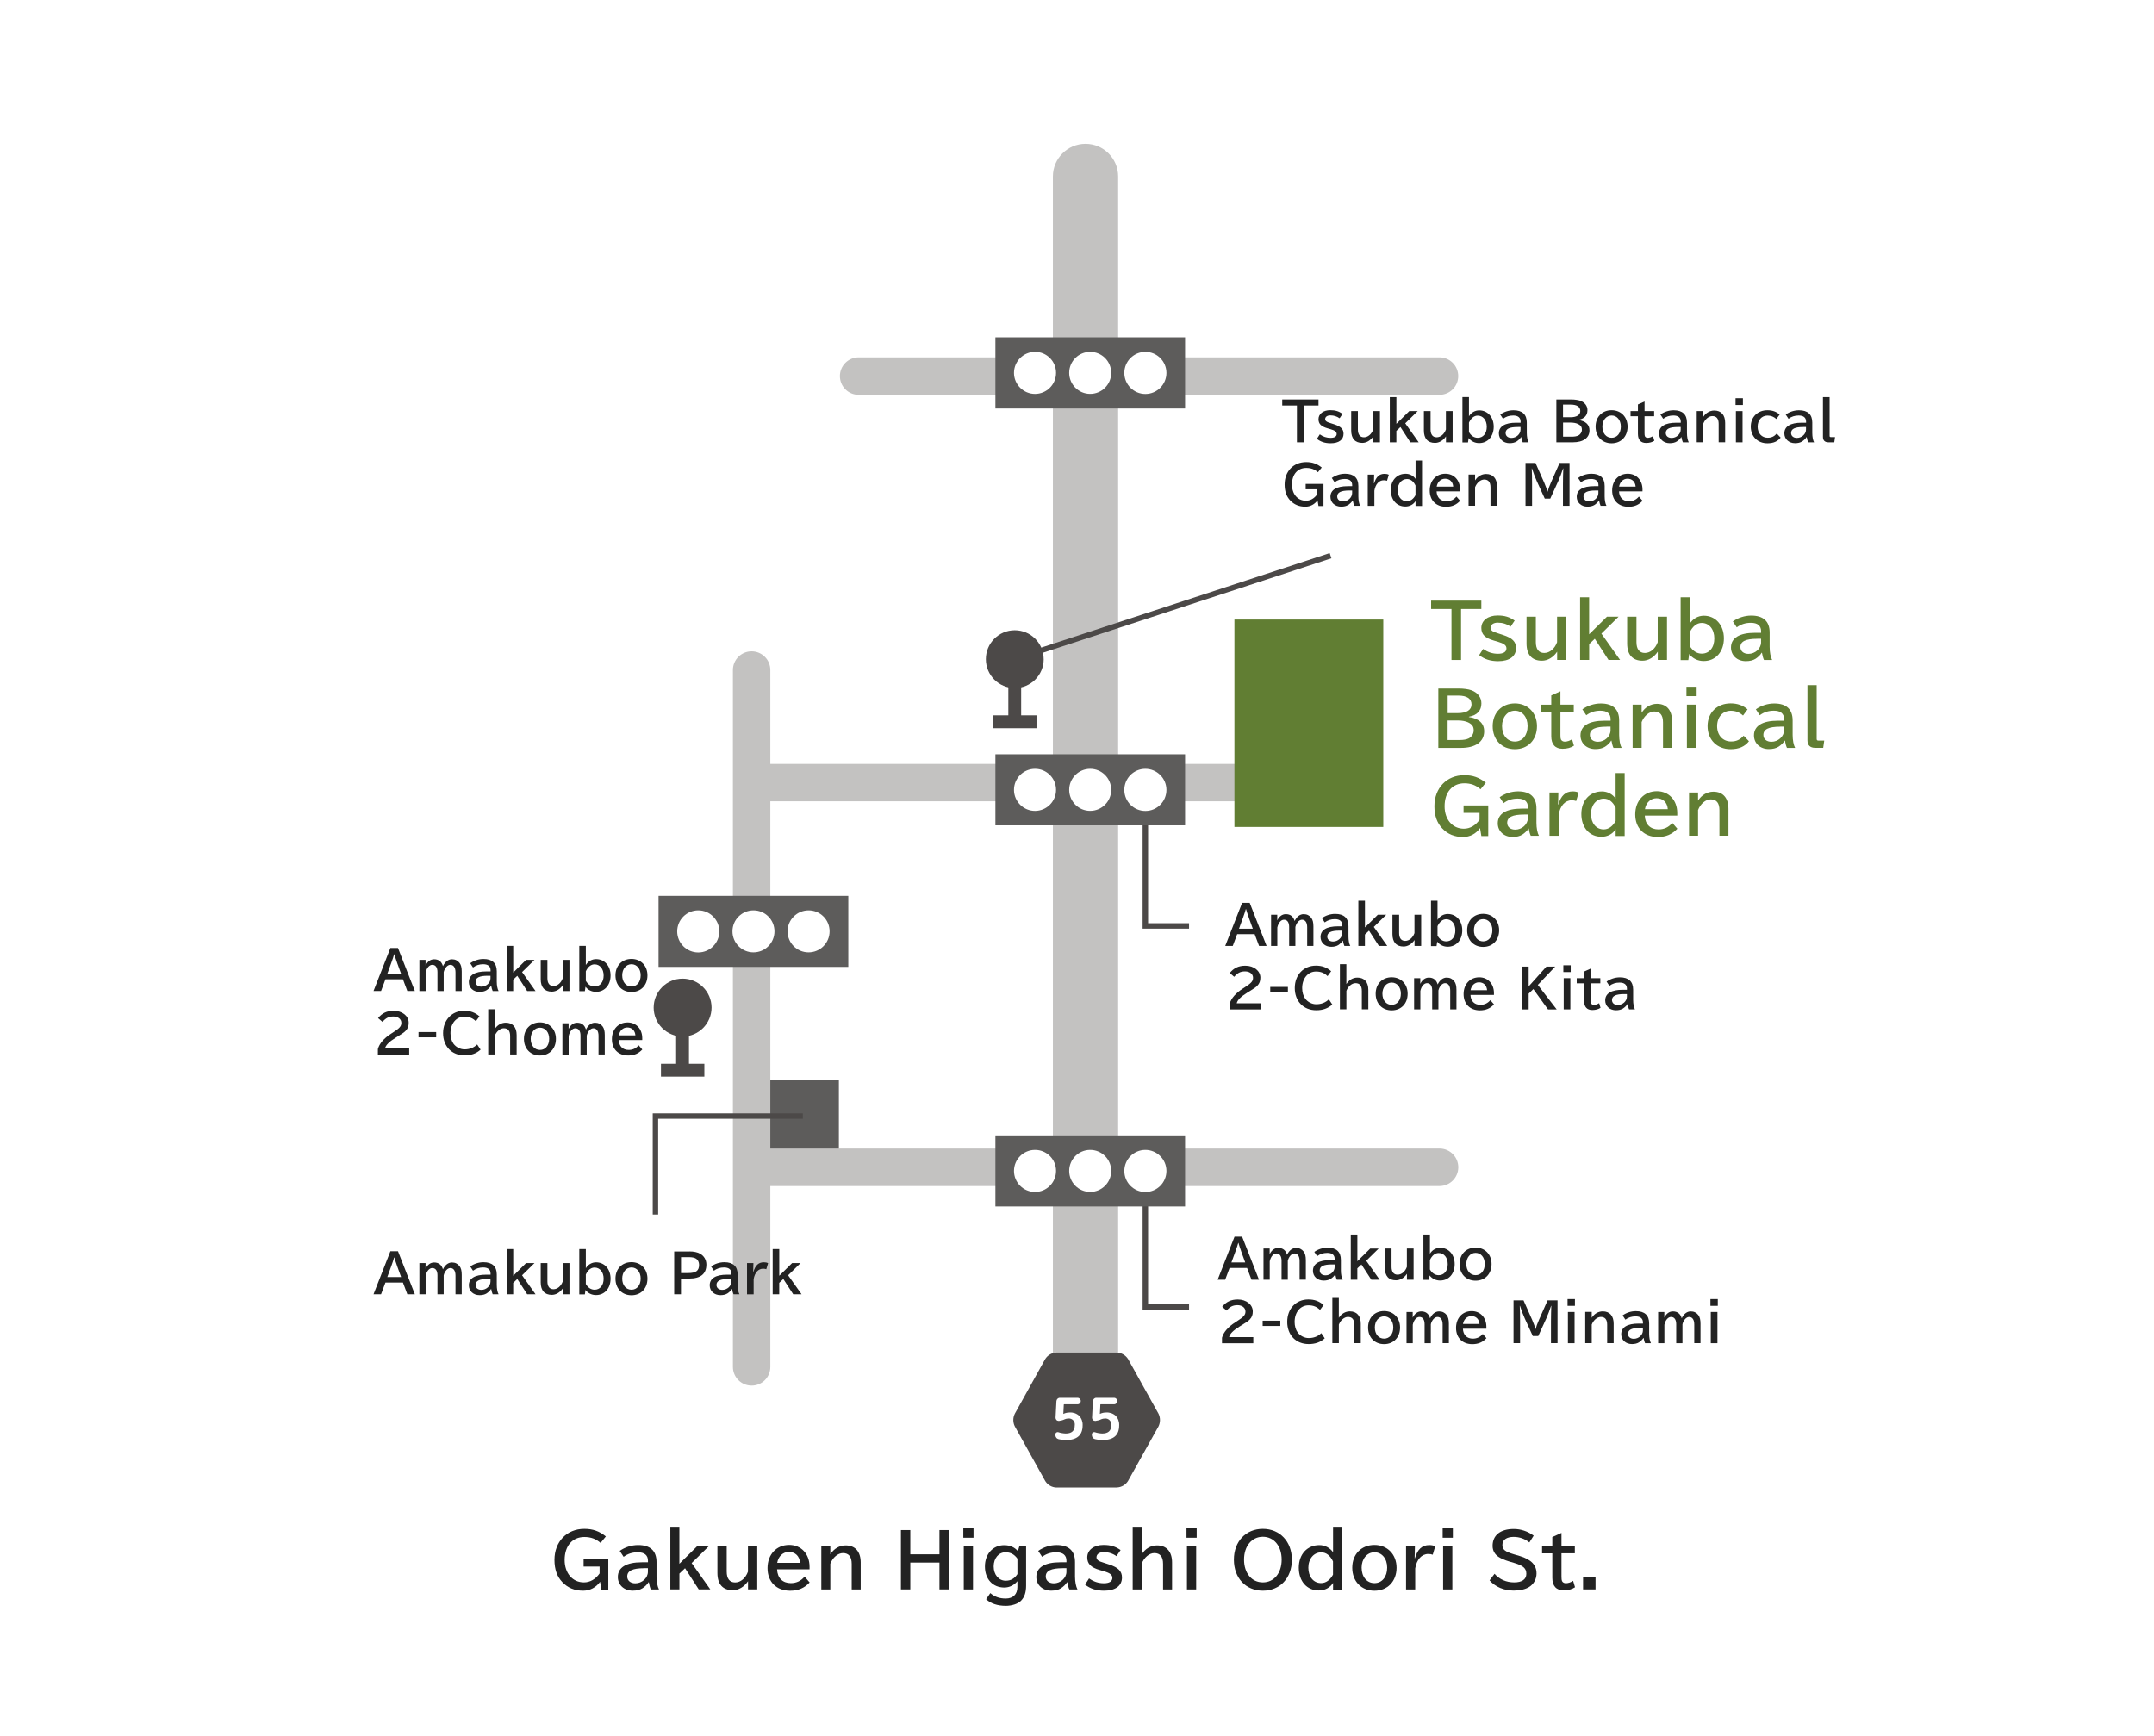 <?xml version="1.0" encoding="UTF-8"?>
<svg id="_レイヤー_2" data-name="レイヤー 2" xmlns="http://www.w3.org/2000/svg" viewBox="0 0 670 540">
  <defs>
    <style>
      .cls-1 {
        fill: #fff;
      }

      .cls-2 {
        fill: #617e33;
      }

      .cls-3 {
        fill: #5d5c5b;
      }

      .cls-4 {
        isolation: isolate;
      }

      .cls-5 {
        fill: #222;
      }

      .cls-6 {
        fill: #c3c2c1;
      }

      .cls-7 {
        fill: #4c4948;
      }
    </style>
  </defs>
  <g id="_レイヤー_1-2" data-name="レイヤー 1">
    <g>
      <rect class="cls-1" width="670" height="540"/>
      <g>
        <rect id="_長方形_32918" data-name="長方形 32918" class="cls-3" x="238.48" y="335.94" width="22.45" height="22.48"/>
        <path id="_パス_66794" data-name="パス 66794" class="cls-6" d="M337.66,435.37c-5.61,0-10.16-4.54-10.16-10.15h0V54.89c0-5.61,4.55-10.15,10.15-10.15s10.15,4.55,10.15,10.15v370.31c0,5.61-4.54,10.15-10.14,10.16h0"/>
        <path id="_パス_66795" data-name="パス 66795" class="cls-6" d="M233.79,431.02c-3.21,0-5.81-2.6-5.82-5.81v-216.78c0-3.22,2.61-5.82,5.82-5.82s5.82,2.61,5.82,5.82v216.78c0,3.2-2.58,5.8-5.78,5.81-.01,0-.03,0-.04,0"/>
        <path id="_パス_66796" data-name="パス 66796" class="cls-6" d="M447.89,368.94h-209.71c-3.22-.07-5.78-2.73-5.71-5.95.07-3.13,2.58-5.64,5.71-5.71h209.71c3.22.07,5.78,2.73,5.71,5.95-.07,3.13-2.58,5.64-5.71,5.71"/>
        <path id="_パス_66797" data-name="パス 66797" class="cls-6" d="M405.38,249.25h-167.08c-3.21-.14-5.7-2.86-5.56-6.07.13-3.01,2.55-5.43,5.56-5.56h167.08c3.21-.14,5.93,2.35,6.07,5.56s-2.35,5.93-5.56,6.07c-.17,0-.34,0-.51,0"/>
        <path id="_パス_66798" data-name="パス 66798" class="cls-6" d="M447.75,122.81h-180.68c-3.22,0-5.82-2.61-5.82-5.83,0-3.21,2.61-5.81,5.82-5.82h180.68c3.22,0,5.82,2.6,5.83,5.82,0,3.22-2.6,5.82-5.82,5.83h0"/>
        <rect id="_長方形_32919" data-name="長方形 32919" class="cls-3" x="309.62" y="104.93" width="59" height="22.14"/>
        <path id="_パス_66799" data-name="パス 66799" class="cls-1" d="M328.48,115.99c0,3.61-2.93,6.54-6.54,6.54-3.61,0-6.54-2.93-6.54-6.54,0-3.61,2.93-6.54,6.54-6.54,0,0,.02,0,.03,0,3.6,0,6.52,2.93,6.51,6.54h0"/>
        <path id="_パス_66800" data-name="パス 66800" class="cls-1" d="M345.64,115.99c0,3.61-2.93,6.53-6.54,6.53-3.61,0-6.53-2.93-6.53-6.54,0-3.61,2.92-6.53,6.53-6.53,3.61,0,6.53,2.92,6.54,6.52v.02"/>
        <path id="_パス_66801" data-name="パス 66801" class="cls-1" d="M362.82,115.99c0,3.62-2.92,6.55-6.54,6.56-3.62,0-6.55-2.92-6.56-6.54,0-3.62,2.92-6.55,6.54-6.56h0c3.61,0,6.55,2.92,6.56,6.54"/>
        <rect id="_長方形_32920" data-name="長方形 32920" class="cls-3" x="204.84" y="278.67" width="59.02" height="22.1"/>
        <path id="_パス_66802" data-name="パス 66802" class="cls-1" d="M223.74,289.72c0,3.62-2.92,6.55-6.54,6.56-3.62,0-6.55-2.92-6.56-6.54,0-3.62,2.92-6.55,6.54-6.56h.02c3.61,0,6.53,2.93,6.54,6.54"/>
        <path id="_パス_66803" data-name="パス 66803" class="cls-1" d="M240.9,289.72c0,3.61-2.93,6.53-6.54,6.53-3.61,0-6.53-2.93-6.53-6.54,0-3.61,2.93-6.53,6.54-6.53,0,0,.01,0,.02,0,3.6,0,6.52,2.93,6.51,6.54"/>
        <path id="_パス_66804" data-name="パス 66804" class="cls-1" d="M258.04,289.72c0,3.61-2.93,6.53-6.54,6.53-3.61,0-6.53-2.93-6.53-6.54,0-3.61,2.93-6.53,6.54-6.53h.01c3.6,0,6.52,2.91,6.52,6.51,0,0,0,.02,0,.03"/>
        <rect id="_長方形_32921" data-name="長方形 32921" class="cls-2" x="383.97" y="192.72" width="46.3" height="64.52"/>
        <path id="_パス_66825" data-name="パス 66825" class="cls-7" d="M369.85,288.87h-14.44v-43.41h1.7v41.72h12.74v1.69Z"/>
        <path id="_パス_66826" data-name="パス 66826" class="cls-7" d="M369.85,407.41h-14.44v-43.44h1.7v41.74h12.74v1.7Z"/>
        <rect id="_長方形_32922" data-name="長方形 32922" class="cls-3" x="309.62" y="353.18" width="59" height="22.12"/>
        <path id="_パス_66827" data-name="パス 66827" class="cls-1" d="M328.48,364.24c0,3.61-2.93,6.54-6.54,6.54s-6.54-2.93-6.54-6.54c0-3.61,2.93-6.54,6.54-6.54,0,0,.02,0,.03,0,3.6,0,6.52,2.93,6.51,6.54h0"/>
        <path id="_パス_66828" data-name="パス 66828" class="cls-1" d="M345.64,364.24c0,3.61-2.93,6.53-6.54,6.53-3.61,0-6.53-2.93-6.53-6.54,0-3.61,2.92-6.53,6.53-6.53,3.61,0,6.53,2.91,6.54,6.52v.02"/>
        <path id="_パス_66829" data-name="パス 66829" class="cls-1" d="M362.82,364.24c0,3.62-2.92,6.55-6.54,6.56-3.62,0-6.55-2.92-6.56-6.54,0-3.62,2.92-6.55,6.54-6.56h0c3.61,0,6.55,2.92,6.56,6.54"/>
        <rect id="_長方形_32923" data-name="長方形 32923" class="cls-3" x="309.62" y="234.63" width="59" height="22.11"/>
        <path id="_パス_66830" data-name="パス 66830" class="cls-1" d="M328.48,245.67c.02,3.61-2.9,6.55-6.51,6.57-3.61.02-6.55-2.9-6.57-6.51-.02-3.61,2.9-6.55,6.51-6.57.02,0,.04,0,.06,0,3.59,0,6.5,2.92,6.51,6.51"/>
        <path id="_パス_66831" data-name="パス 66831" class="cls-1" d="M345.64,245.67c.01,3.61-2.9,6.54-6.51,6.56s-6.54-2.9-6.56-6.51c-.01-3.61,2.9-6.54,6.51-6.56,0,0,.01,0,.02,0,3.6,0,6.52,2.91,6.54,6.51"/>
        <path id="_パス_66832" data-name="パス 66832" class="cls-1" d="M362.82,245.67c.02,3.62-2.89,6.57-6.51,6.59s-6.57-2.89-6.59-6.51c-.02-3.62,2.89-6.57,6.51-6.59.01,0,.02,0,.03,0,3.6,0,6.53,2.91,6.56,6.51"/>
        <path id="_パス_66833" data-name="パス 66833" class="cls-7" d="M221.33,313.41c0,4.97-4.02,9.01-8.99,9.02-4.97,0-9.01-4.02-9.02-8.99,0-4.97,4.02-9.01,8.99-9.02h.01c4.96.01,8.99,4.03,9.01,8.99"/>
        <rect id="_長方形_32924" data-name="長方形 32924" class="cls-7" x="210.31" y="309.43" width="3.99" height="22.97"/>
        <rect id="_長方形_32925" data-name="長方形 32925" class="cls-7" x="205.59" y="330.91" width="13.5" height="4"/>
        <path id="_パス_66834" data-name="パス 66834" class="cls-7" d="M324.64,205.03c0,4.97-4.01,9-8.98,9.01-4.97,0-9-4.01-9.01-8.98,0-4.96,4-8.99,8.96-9.01,4.97-.01,9.01,4.01,9.02,8.98"/>
        <rect id="_長方形_32926" data-name="長方形 32926" class="cls-7" x="313.64" y="201.04" width="3.99" height="23"/>
        <rect id="_長方形_32927" data-name="長方形 32927" class="cls-7" x="308.91" y="222.52" width="13.49" height="4.01"/>
        <path id="_パス_66854" data-name="パス 66854" class="cls-7" d="M315.91,205.84l-.52-1.61,98.21-32.18.54,1.61-98.24,32.17Z"/>
        <path id="_パス_66855" data-name="パス 66855" class="cls-7" d="M204.72,377.81h-1.69v-31.48h46.69v1.69h-45v29.79Z"/>
        <path id="_パス_67009" data-name="パス 67009" class="cls-7" d="M347.41,462.72h-18.82c-1.43-.05-2.73-.81-3.48-2.03l-9.43-16.94c-.65-1.26-.65-2.77,0-4.03l9.41-16.93c.75-1.22,2.06-1.99,3.5-2.04h18.82c1.42.06,2.71.8,3.47,2l9.45,16.97c.64,1.27.64,2.77,0,4.03l-9.43,16.89c-.74,1.23-2.05,2-3.48,2.06"/>
        <path id="_パス_67010" data-name="パス 67010" class="cls-1" d="M329.24,447.67c-.28-.07-.53-.23-.7-.47-.18-.24-.28-.53-.27-.83v-.18c0-.39.33-.71.72-.71.07,0,.13.01.2.03.74.25,1.51.38,2.29.41,1.88,0,2.82-.85,2.82-2.55.16-1-.52-1.94-1.52-2.1-.17-.03-.35-.03-.52,0-.35,0-.69.06-1.01.2-.58.28-1.19.45-1.83.53h-.13c-.26,0-.52-.1-.69-.3-.18-.19-.28-.45-.27-.71l.27-5.16c.02-.27.14-.53.33-.72.19-.19.45-.3.72-.29h5.53c.27,0,.52.11.7.3.19.19.3.44.29.71,0,.26-.1.52-.29.7-.18.19-.44.3-.7.29h-4.13c-.08-.01-.15.04-.16.12,0,.01,0,.03,0,.04l-.14,2.82s0,.02.01.02c0,0,0,0,0,0h.02l.02-.02c.6-.28,1.25-.43,1.92-.42,1.09-.07,2.16.31,2.97,1.05.74.8,1.12,1.87,1.06,2.96,0,3.04-1.73,4.56-5.2,4.56-.78,0-1.55-.09-2.3-.27"/>
        <path id="_パス_67011" data-name="パス 67011" class="cls-1" d="M340.59,447.67c-.28-.07-.53-.23-.7-.47-.18-.24-.28-.53-.27-.83v-.18c0-.39.33-.71.72-.71.07,0,.13.01.2.03.74.25,1.51.38,2.29.41,1.88,0,2.82-.85,2.82-2.55.16-1-.52-1.94-1.52-2.1-.17-.03-.35-.03-.52,0-.35,0-.69.06-1.01.2-.58.28-1.19.45-1.83.53h-.13c-.26,0-.52-.1-.69-.3-.18-.19-.28-.45-.27-.71l.27-5.16c.02-.27.14-.53.33-.72.19-.19.45-.3.72-.29h5.55c.27,0,.52.11.7.3.19.19.3.44.29.71,0,.26-.1.52-.29.7-.18.19-.44.3-.7.29h-4.13c-.08-.01-.15.04-.16.12,0,.01,0,.03,0,.04l-.14,2.82s0,.02.01.02c0,0,0,0,0,0h.02l.02-.02c.6-.28,1.25-.43,1.92-.42,1.09-.07,2.16.31,2.97,1.05.74.8,1.12,1.87,1.06,2.96,0,3.04-1.73,4.56-5.2,4.56-.78,0-1.55-.09-2.3-.27"/>
        <g>
          <path class="cls-5" d="M123.79,294.89l5.25,13.39h-2.34l-1.37-3.65h-5.44l-1.37,3.65h-2.34l5.25-13.39h2.35ZM123.5,299.42c-.26-.72-.74-2.14-.84-2.58h-.07c-.13.53-.51,1.68-.84,2.58l-1.28,3.5h4.29l-1.27-3.5Z"/>
          <path class="cls-5" d="M132.37,300.34c.59-1.25,1.55-1.94,2.65-1.94,1.43,0,2.34.71,2.76,2.14.64-1.37,1.66-2.14,2.8-2.14.99,0,1.78.38,2.35,1.12.48.62.69,1.46.69,2.71v6.05h-1.94v-5.82c0-1.46-.59-2.33-1.61-2.33-.87,0-1.76.99-2.06,2.27v5.89h-1.94v-5.91c0-1.43-.59-2.25-1.61-2.25-.92,0-1.76.97-2.07,2.42v5.74h-1.94v-9.71h1.92v1.76Z"/>
          <path class="cls-5" d="M152.59,301.83c0-1.23-.79-1.89-2.29-1.89-1.23,0-2.25.33-3.17,1.02l-.87-1.33c1.17-.84,2.66-1.32,4.13-1.32,2.73,0,4.13,1.3,4.13,3.82v3.24c0,1.17.21,2.29.56,2.91h-1.83c-.16-.3-.36-1.02-.46-1.63h-.07c-.26.48-.81,1-1.38,1.37-.54.34-1.28.53-2.17.53-1.94,0-3.34-1.28-3.34-3.06,0-2.16,1.88-3.31,5.41-3.31h1.35v-.35ZM151.73,303.53c-2.62,0-3.8.58-3.8,1.86,0,.92.72,1.53,1.81,1.53,1.51,0,2.83-1.2,2.83-2.58v-.81h-.84Z"/>
          <path class="cls-5" d="M159.64,294.22v8.31l4-3.95h2.62l-3.87,3.8,4.19,5.91h-2.6l-3.08-4.75-1.27,1.2v3.55h-2.04v-14.06h2.04Z"/>
          <path class="cls-5" d="M170.27,298.58v5.69c0,1.6.66,2.45,1.89,2.45s2.35-.95,2.88-2.42v-5.72h2.09v9.71h-2.07v-1.84c-.87,1.28-2.12,2.02-3.42,2.02-2.25,0-3.45-1.35-3.45-3.87v-6.02h2.09Z"/>
          <path class="cls-5" d="M182.22,294.22v5.97c.69-1.15,1.88-1.84,3.19-1.84,2.63,0,4.51,2.11,4.51,5.08s-1.81,5.1-4.54,5.1c-1.33,0-2.5-.58-3.26-1.58l-.2,1.38h-1.73v-14.11h2.02ZM182.22,305.09c.64,1.14,1.61,1.78,2.71,1.78,1.71,0,2.83-1.35,2.83-3.42s-1.17-3.47-2.83-3.47c-1.1,0-2.06.76-2.71,2.16v2.96Z"/>
          <path class="cls-5" d="M201.39,303.41c0,3.06-2.02,5.17-4.97,5.17s-4.98-2.11-4.98-5.17,2.07-5.12,4.98-5.12,4.97,2.12,4.97,5.12ZM193.54,303.4c0,2.06,1.17,3.47,2.88,3.47s2.86-1.42,2.86-3.47-1.2-3.46-2.86-3.46-2.88,1.46-2.88,3.46Z"/>
          <path class="cls-5" d="M117.56,326.28c.46-1.68,1.88-3.32,4.11-4.75l.41-.26c2.24-1.43,2.76-2.02,2.76-3.11,0-1.15-1.04-1.96-2.48-1.96s-2.35.48-3.39,1.68l-1.37-1.18c1.23-1.55,2.76-2.27,4.85-2.27,2.66,0,4.67,1.6,4.67,3.72,0,1.05-.28,1.81-.92,2.47-.44.48-.84.76-2.37,1.71l-.3.18-.53.33c-1.97,1.22-3.04,2.3-3.24,3.29h7.52v1.91h-9.74v-1.74Z"/>
          <path class="cls-5" d="M135.67,321.04v1.64h-5.49v-1.64h5.49Z"/>
          <path class="cls-5" d="M149.49,326.51c-1.33,1.22-2.96,1.79-4.98,1.79-3.98,0-6.69-2.8-6.69-6.91s2.76-6.97,6.58-6.97c1.88,0,3.37.54,4.74,1.73l-1.12,1.53c-1.02-1-2.11-1.43-3.59-1.43-2.52,0-4.31,2.15-4.31,5.17,0,1.28.35,2.45.95,3.27.82,1.08,2.12,1.74,3.42,1.74,1.58,0,2.88-.51,3.93-1.53l1.07,1.61Z"/>
          <path class="cls-5" d="M153.87,313.96v6.18c.79-1.27,2.06-2.01,3.44-2.01,2.15,0,3.39,1.4,3.39,3.83v6.05h-2.02v-5.72c0-1.63-.66-2.43-1.97-2.43-1.12,0-2.29.99-2.83,2.38v5.77h-2.02v-14.06h2.02Z"/>
          <path class="cls-5" d="M172.92,323.16c0,3.06-2.02,5.17-4.97,5.17s-4.98-2.11-4.98-5.17,2.07-5.12,4.98-5.12,4.97,2.12,4.97,5.12ZM165.08,323.14c0,2.06,1.17,3.47,2.88,3.47s2.86-1.42,2.86-3.47-1.2-3.46-2.86-3.46-2.88,1.46-2.88,3.46Z"/>
          <path class="cls-5" d="M176.86,320.08c.59-1.25,1.55-1.94,2.65-1.94,1.43,0,2.34.71,2.76,2.14.64-1.37,1.66-2.14,2.8-2.14.99,0,1.78.38,2.35,1.12.48.62.69,1.46.69,2.71v6.05h-1.94v-5.82c0-1.46-.59-2.33-1.61-2.33-.87,0-1.76.99-2.06,2.27v5.89h-1.94v-5.91c0-1.43-.59-2.25-1.61-2.25-.92,0-1.76.97-2.07,2.42v5.74h-1.94v-9.71h1.92v1.76Z"/>
          <path class="cls-5" d="M192.47,323.52c.08,1.94,1.23,3.09,3.09,3.09,1.25,0,2.29-.49,3.09-1.46l1.14,1.32c-1.18,1.27-2.57,1.86-4.39,1.86-3.08,0-5.07-1.99-5.07-5.07s2.01-5.21,4.87-5.21c2.68,0,4.57,2.02,4.57,4.89v.59h-7.3ZM197.64,322.06c-.12-1.51-1.09-2.45-2.52-2.45-1.33,0-2.37.99-2.62,2.45h5.13Z"/>
        </g>
        <g>
          <path class="cls-5" d="M123.79,389.22l5.25,13.39h-2.34l-1.37-3.65h-5.44l-1.37,3.65h-2.34l5.25-13.39h2.35ZM123.5,393.74c-.26-.72-.74-2.14-.84-2.58h-.07c-.13.53-.51,1.68-.84,2.58l-1.28,3.5h4.29l-1.27-3.5Z"/>
          <path class="cls-5" d="M132.37,394.66c.59-1.25,1.55-1.94,2.65-1.94,1.43,0,2.34.71,2.76,2.14.64-1.37,1.66-2.14,2.8-2.14.99,0,1.78.38,2.35,1.12.48.62.69,1.46.69,2.71v6.05h-1.94v-5.82c0-1.46-.59-2.33-1.61-2.33-.87,0-1.76.99-2.06,2.27v5.89h-1.94v-5.91c0-1.43-.59-2.25-1.61-2.25-.92,0-1.76.97-2.07,2.42v5.74h-1.94v-9.71h1.92v1.76Z"/>
          <path class="cls-5" d="M152.59,396.16c0-1.23-.79-1.89-2.29-1.89-1.23,0-2.25.33-3.17,1.02l-.87-1.33c1.17-.84,2.66-1.32,4.13-1.32,2.73,0,4.13,1.3,4.13,3.82v3.24c0,1.17.21,2.29.56,2.91h-1.83c-.16-.3-.36-1.02-.46-1.63h-.07c-.26.48-.81,1-1.38,1.37-.54.34-1.28.53-2.17.53-1.94,0-3.34-1.28-3.34-3.06,0-2.16,1.88-3.31,5.41-3.31h1.35v-.35ZM151.73,397.85c-2.62,0-3.8.58-3.8,1.86,0,.92.72,1.53,1.81,1.53,1.51,0,2.83-1.2,2.83-2.58v-.81h-.84Z"/>
          <path class="cls-5" d="M159.64,388.54v8.31l4-3.95h2.62l-3.87,3.8,4.19,5.91h-2.6l-3.08-4.75-1.27,1.2v3.55h-2.04v-14.06h2.04Z"/>
          <path class="cls-5" d="M170.27,392.9v5.69c0,1.6.66,2.45,1.89,2.45s2.35-.95,2.88-2.42v-5.72h2.09v9.71h-2.07v-1.84c-.87,1.28-2.12,2.02-3.42,2.02-2.25,0-3.45-1.35-3.45-3.87v-6.02h2.09Z"/>
          <path class="cls-5" d="M182.22,388.54v5.97c.69-1.15,1.88-1.84,3.19-1.84,2.63,0,4.51,2.11,4.51,5.08s-1.81,5.1-4.54,5.1c-1.33,0-2.5-.58-3.26-1.58l-.2,1.38h-1.73v-14.11h2.02ZM182.22,399.41c.64,1.14,1.61,1.78,2.71,1.78,1.71,0,2.83-1.35,2.83-3.42s-1.17-3.47-2.83-3.47c-1.1,0-2.06.76-2.71,2.16v2.96Z"/>
          <path class="cls-5" d="M201.39,397.74c0,3.06-2.02,5.17-4.97,5.17s-4.98-2.11-4.98-5.17,2.07-5.12,4.98-5.12,4.97,2.12,4.97,5.12ZM193.54,397.72c0,2.06,1.17,3.47,2.88,3.47s2.86-1.42,2.86-3.47-1.2-3.45-2.86-3.45-2.88,1.46-2.88,3.45Z"/>
          <path class="cls-5" d="M214.42,389.28c1.38,0,2.47.23,3.34.71,1.22.67,1.96,1.92,1.96,3.37,0,2.91-1.78,4.36-5.4,4.36h-2.5v4.89h-2.11v-13.32h4.7ZM211.82,396.01h2.24c2.43,0,3.39-.72,3.39-2.58,0-.81-.36-1.53-.95-1.91-.48-.3-1.23-.46-2.2-.46h-2.47v4.95Z"/>
          <path class="cls-5" d="M227.51,396.16c0-1.23-.79-1.89-2.29-1.89-1.23,0-2.25.33-3.17,1.02l-.87-1.33c1.17-.84,2.66-1.32,4.13-1.32,2.73,0,4.13,1.3,4.13,3.82v3.24c0,1.17.21,2.29.56,2.91h-1.83c-.16-.3-.36-1.02-.46-1.63h-.07c-.26.48-.81,1-1.38,1.37-.54.34-1.28.53-2.17.53-1.94,0-3.34-1.28-3.34-3.06,0-2.16,1.88-3.31,5.41-3.31h1.35v-.35ZM226.66,397.85c-2.62,0-3.8.58-3.8,1.86,0,.92.72,1.53,1.81,1.53,1.51,0,2.83-1.2,2.83-2.58v-.81h-.84Z"/>
          <path class="cls-5" d="M234.36,395.6c.59-2.01,1.61-2.94,3.22-2.94.53,0,.92.08,1.33.28l-.56,1.88c-.33-.12-.61-.16-1-.16-1.5,0-2.6,1.23-2.93,3.26v4.7h-2.06v-9.71h1.99l-.07,2.7h.07Z"/>
          <path class="cls-5" d="M242.39,388.54v8.31l4-3.95h2.62l-3.87,3.8,4.19,5.91h-2.6l-3.08-4.75-1.27,1.2v3.55h-2.04v-14.06h2.04Z"/>
        </g>
        <g>
          <path class="cls-5" d="M410.12,124.26v1.88h-4.56v11.45h-2.15v-11.45h-4.57v-1.88h11.28Z"/>
          <path class="cls-5" d="M410.54,135.12c1.04.74,2.12,1.08,3.32,1.08s1.91-.41,1.91-1.2c0-.69-.54-1.1-1.96-1.51l-.86-.25c-2.02-.58-2.83-1.4-2.83-2.85,0-1.66,1.48-2.8,3.65-2.8,1.58,0,2.67.33,3.83,1.15l-.92,1.37c-.86-.61-1.79-.9-2.88-.9-.97,0-1.61.46-1.61,1.17,0,.31.18.59.51.79.2.12.38.2,1.1.43l.25.08.95.31c2.07.67,2.91,1.51,2.91,2.93,0,1.88-1.48,2.96-4.01,2.96-1.74,0-3.09-.43-4.28-1.37l.9-1.4Z"/>
          <path class="cls-5" d="M422.37,127.88v5.69c0,1.6.66,2.45,1.89,2.45s2.35-.95,2.88-2.42v-5.72h2.09v9.71h-2.07v-1.84c-.87,1.28-2.12,2.02-3.42,2.02-2.25,0-3.45-1.35-3.45-3.87v-6.02h2.09Z"/>
          <path class="cls-5" d="M434.35,123.52v8.31l4-3.95h2.62l-3.87,3.8,4.19,5.91h-2.6l-3.08-4.75-1.27,1.2v3.55h-2.04v-14.06h2.04Z"/>
          <path class="cls-5" d="M444.98,127.88v5.69c0,1.6.66,2.45,1.89,2.45s2.35-.95,2.88-2.42v-5.72h2.09v9.71h-2.07v-1.84c-.87,1.28-2.12,2.02-3.42,2.02-2.25,0-3.45-1.35-3.45-3.87v-6.02h2.09Z"/>
          <path class="cls-5" d="M456.92,123.52v5.97c.69-1.15,1.88-1.84,3.19-1.84,2.63,0,4.51,2.11,4.51,5.08s-1.81,5.1-4.54,5.1c-1.33,0-2.5-.58-3.26-1.58l-.2,1.38h-1.73v-14.11h2.02ZM456.92,134.4c.64,1.14,1.61,1.78,2.71,1.78,1.71,0,2.83-1.35,2.83-3.42s-1.17-3.47-2.83-3.47c-1.1,0-2.06.76-2.71,2.16v2.96Z"/>
          <path class="cls-5" d="M472.98,131.14c0-1.23-.79-1.89-2.29-1.89-1.23,0-2.25.33-3.17,1.02l-.87-1.33c1.17-.84,2.66-1.32,4.13-1.32,2.73,0,4.13,1.3,4.13,3.82v3.24c0,1.17.21,2.29.56,2.91h-1.83c-.16-.3-.36-1.02-.46-1.63h-.07c-.26.48-.81,1-1.38,1.37-.54.34-1.28.53-2.17.53-1.94,0-3.34-1.28-3.34-3.06,0-2.16,1.88-3.31,5.41-3.31h1.35v-.35ZM472.12,132.83c-2.62,0-3.8.58-3.8,1.86,0,.92.72,1.53,1.81,1.53,1.51,0,2.83-1.2,2.83-2.58v-.81h-.84Z"/>
          <path class="cls-5" d="M488.69,124.26c1.1,0,2.17.15,2.85.39,1.4.51,2.24,1.61,2.24,2.93,0,1.64-.95,2.67-2.81,3.01v.07c2.25.31,3.44,1.43,3.44,3.21,0,2.34-1.94,3.72-5.2,3.72h-5.1v-13.32h4.59ZM486.19,129.79h2.3c1.94,0,3.06-.71,3.06-1.94,0-1.3-1.04-1.99-2.98-1.99h-2.39v3.93ZM486.19,135.83h2.75c.81,0,1.51-.13,1.96-.35.69-.33,1.15-1.05,1.15-1.81,0-.87-.35-1.37-1.28-1.81-.51-.25-1.37-.41-2.19-.41h-2.39v4.38Z"/>
          <path class="cls-5" d="M506.26,132.72c0,3.06-2.02,5.17-4.97,5.17s-4.98-2.11-4.98-5.17,2.07-5.12,4.98-5.12,4.97,2.12,4.97,5.12ZM498.42,132.7c0,2.06,1.17,3.47,2.88,3.47s2.86-1.42,2.86-3.47-1.2-3.45-2.86-3.45-2.88,1.46-2.88,3.45Z"/>
          <path class="cls-5" d="M511.53,127.88h2.99v1.6h-2.99v5.23c0,.53.03.81.12.99.15.31.48.49.85.49.53,0,1.15-.2,1.65-.54l.43,1.45c-.67.46-1.55.69-2.57.69-1.65,0-2.53-.99-2.53-2.8v-5.51h-2.3v-1.6h2.3v-2.07l2.06-.92v2.99Z"/>
          <path class="cls-5" d="M522.8,131.14c0-1.23-.79-1.89-2.29-1.89-1.23,0-2.25.33-3.17,1.02l-.87-1.33c1.17-.84,2.66-1.32,4.13-1.32,2.73,0,4.13,1.3,4.13,3.82v3.24c0,1.17.21,2.29.56,2.91h-1.83c-.16-.3-.36-1.02-.46-1.63h-.07c-.26.48-.81,1-1.38,1.37-.54.34-1.28.53-2.17.53-1.94,0-3.34-1.28-3.34-3.06,0-2.16,1.88-3.31,5.41-3.31h1.35v-.35ZM521.94,132.83c-2.62,0-3.8.58-3.8,1.86,0,.92.72,1.53,1.81,1.53,1.51,0,2.83-1.2,2.83-2.58v-.81h-.84Z"/>
          <path class="cls-5" d="M529.78,129.71c.79-1.27,2.06-2.01,3.44-2.01,2.16,0,3.39,1.4,3.39,3.83v6.05h-2.02v-5.72c0-1.63-.66-2.43-1.97-2.43-1.12,0-2.29.99-2.83,2.38v5.77h-2.02v-9.71h2.02v1.83Z"/>
          <path class="cls-5" d="M542.13,123.87v2.11h-2.29v-2.11h2.29ZM542.02,127.88v9.71h-2.07v-9.71h2.07Z"/>
          <path class="cls-5" d="M553.88,136.11c-.94,1.2-2.27,1.78-4.13,1.78-3.04,0-5.17-2.12-5.17-5.18s2.19-5.1,5.18-5.1c1.51,0,2.78.44,3.8,1.35l-1.02,1.38c-.81-.72-1.68-1.07-2.75-1.07-1.83,0-3.08,1.42-3.08,3.47s1.32,3.42,3.12,3.42c1.2,0,2.04-.4,2.83-1.3l1.2,1.25Z"/>
          <path class="cls-5" d="M561.78,131.14c0-1.23-.79-1.89-2.29-1.89-1.23,0-2.25.33-3.17,1.02l-.87-1.33c1.17-.84,2.66-1.32,4.13-1.32,2.73,0,4.13,1.3,4.13,3.82v3.24c0,1.17.21,2.29.56,2.91h-1.83c-.16-.3-.36-1.02-.46-1.63h-.07c-.26.48-.81,1-1.38,1.37-.54.34-1.28.53-2.17.53-1.94,0-3.34-1.28-3.34-3.06,0-2.16,1.88-3.31,5.41-3.31h1.35v-.35ZM560.92,132.83c-2.62,0-3.8.58-3.8,1.86,0,.92.72,1.53,1.81,1.53,1.51,0,2.83-1.2,2.83-2.58v-.81h-.84Z"/>
          <path class="cls-5" d="M569.1,123.52v12.06c0,.26.12.38.36.38h1.33l-.23,1.63h-1.79c-1.15,0-1.74-.58-1.74-1.69v-12.37h2.07Z"/>
          <path class="cls-5" d="M409.83,155.62c-.92,1.28-2.29,1.99-3.8,1.99-1.92,0-3.45-.62-4.69-1.92-1.18-1.23-1.76-2.88-1.76-4.98,0-4.1,2.76-6.97,6.71-6.97,1.91,0,3.36.51,4.84,1.69l-1.18,1.46c-1.05-.92-2.2-1.33-3.64-1.33-2.71,0-4.44,2.01-4.44,5.17,0,2.98,1.78,5.03,4.33,5.03,1.37,0,2.62-.71,3.52-2.01v-1.55h-3.59v-1.68h5.54v6.88h-1.55l-.3-1.78Z"/>
          <path class="cls-5" d="M420.59,150.88c0-1.23-.79-1.89-2.29-1.89-1.23,0-2.25.33-3.17,1.02l-.87-1.33c1.17-.84,2.66-1.32,4.13-1.32,2.73,0,4.13,1.3,4.13,3.82v3.24c0,1.17.21,2.29.56,2.91h-1.83c-.16-.3-.36-1.02-.46-1.63h-.07c-.26.48-.81,1-1.38,1.37-.54.34-1.28.53-2.17.53-1.94,0-3.34-1.28-3.34-3.06,0-2.16,1.88-3.31,5.41-3.31h1.35v-.35ZM419.74,152.58c-2.62,0-3.8.58-3.8,1.86,0,.92.72,1.53,1.81,1.53,1.51,0,2.83-1.2,2.83-2.58v-.81h-.84Z"/>
          <path class="cls-5" d="M427.44,150.33c.59-2.01,1.61-2.94,3.22-2.94.53,0,.92.08,1.33.28l-.56,1.88c-.33-.12-.61-.16-1-.16-1.5,0-2.6,1.23-2.93,3.26v4.7h-2.06v-9.71h1.99l-.07,2.7h.07Z"/>
          <path class="cls-5" d="M442.32,143.27v14.11h-2.02v-1.51c-.64,1.05-1.83,1.69-3.17,1.69-2.7,0-4.52-2.06-4.52-5.12s1.92-5.07,4.62-5.07c1.23,0,2.37.59,3.08,1.59v-5.71h2.02ZM440.3,151.05c-.62-1.33-1.55-2.04-2.65-2.04-1.68,0-2.9,1.45-2.9,3.45s1.13,3.46,2.86,3.46c1.07,0,2.02-.67,2.68-1.89v-2.98Z"/>
          <path class="cls-5" d="M446.85,152.83c.08,1.94,1.23,3.09,3.09,3.09,1.25,0,2.29-.49,3.09-1.46l1.14,1.32c-1.18,1.27-2.57,1.86-4.39,1.86-3.08,0-5.07-1.99-5.07-5.07s2.01-5.21,4.87-5.21c2.68,0,4.57,2.02,4.57,4.89v.59h-7.3ZM452.02,151.36c-.12-1.51-1.09-2.45-2.52-2.45-1.33,0-2.37.99-2.62,2.45h5.13Z"/>
          <path class="cls-5" d="M458.81,149.45c.79-1.27,2.06-2.01,3.44-2.01,2.15,0,3.39,1.4,3.39,3.83v6.05h-2.02v-5.72c0-1.63-.66-2.43-1.97-2.43-1.12,0-2.29.99-2.83,2.38v5.77h-2.02v-9.71h2.02v1.83Z"/>
          <path class="cls-5" d="M477.62,144.01l2.71,6.13c.49,1.14.82,2.07,1,2.76h.07c.16-.66.53-1.69,1-2.76l2.71-6.13h3.09v13.32h-2.04v-6.81c0-1.33.05-3.82.1-4.8h-.07c-.44,1.37-1,2.86-1.5,3.95l-2.48,5.43h-1.71l-2.48-5.43c-.46-.97-1.14-2.78-1.5-3.95h-.07c.07,1.37.1,3.01.1,4.8v6.81h-2.04v-13.32h3.09Z"/>
          <path class="cls-5" d="M497.2,150.88c0-1.23-.79-1.89-2.29-1.89-1.23,0-2.25.33-3.17,1.02l-.87-1.33c1.17-.84,2.66-1.32,4.13-1.32,2.73,0,4.13,1.3,4.13,3.82v3.24c0,1.17.21,2.29.56,2.91h-1.83c-.16-.3-.36-1.02-.46-1.63h-.07c-.26.48-.81,1-1.38,1.37-.54.34-1.28.53-2.17.53-1.94,0-3.34-1.28-3.34-3.06,0-2.16,1.88-3.31,5.41-3.31h1.35v-.35ZM496.34,152.58c-2.62,0-3.8.58-3.8,1.86,0,.92.72,1.53,1.81,1.53,1.51,0,2.83-1.2,2.83-2.58v-.81h-.84Z"/>
          <path class="cls-5" d="M503.6,152.83c.08,1.94,1.23,3.09,3.09,3.09,1.25,0,2.29-.49,3.09-1.46l1.14,1.32c-1.18,1.27-2.57,1.86-4.39,1.86-3.08,0-5.07-1.99-5.07-5.07s2.01-5.21,4.87-5.21c2.68,0,4.57,2.02,4.57,4.89v.59h-7.3ZM508.76,151.36c-.12-1.51-1.09-2.45-2.52-2.45-1.33,0-2.37.99-2.62,2.45h5.13Z"/>
        </g>
        <g>
          <path class="cls-5" d="M388.72,280.85l5.25,13.39h-2.34l-1.37-3.65h-5.44l-1.37,3.65h-2.34l5.25-13.39h2.35ZM388.42,285.38c-.26-.72-.74-2.14-.84-2.58h-.07c-.13.53-.51,1.68-.84,2.58l-1.28,3.5h4.29l-1.27-3.5Z"/>
          <path class="cls-5" d="M397.29,286.3c.59-1.25,1.55-1.94,2.65-1.94,1.43,0,2.34.71,2.76,2.14.64-1.37,1.66-2.14,2.8-2.14.99,0,1.78.38,2.35,1.12.48.62.69,1.46.69,2.71v6.05h-1.94v-5.82c0-1.46-.59-2.33-1.61-2.33-.87,0-1.76.99-2.06,2.27v5.89h-1.94v-5.91c0-1.43-.59-2.25-1.61-2.25-.92,0-1.76.97-2.07,2.42v5.74h-1.94v-9.71h1.92v1.76Z"/>
          <path class="cls-5" d="M417.51,287.8c0-1.23-.79-1.89-2.29-1.89-1.23,0-2.25.33-3.17,1.02l-.87-1.33c1.17-.84,2.66-1.32,4.13-1.32,2.73,0,4.13,1.3,4.13,3.82v3.24c0,1.17.21,2.29.56,2.91h-1.83c-.16-.3-.36-1.02-.46-1.63h-.07c-.26.48-.81,1-1.38,1.37-.54.34-1.28.53-2.17.53-1.94,0-3.34-1.28-3.34-3.06,0-2.16,1.88-3.31,5.41-3.31h1.35v-.35ZM416.65,289.49c-2.62,0-3.8.58-3.8,1.86,0,.92.72,1.53,1.81,1.53,1.51,0,2.83-1.2,2.83-2.58v-.81h-.84Z"/>
          <path class="cls-5" d="M424.57,280.18v8.31l4-3.95h2.62l-3.87,3.8,4.19,5.91h-2.6l-3.08-4.75-1.27,1.2v3.55h-2.04v-14.06h2.04Z"/>
          <path class="cls-5" d="M435.2,284.54v5.69c0,1.6.66,2.45,1.89,2.45s2.35-.95,2.88-2.42v-5.72h2.09v9.71h-2.07v-1.84c-.87,1.28-2.12,2.02-3.42,2.02-2.25,0-3.45-1.35-3.45-3.87v-6.02h2.09Z"/>
          <path class="cls-5" d="M447.14,280.18v5.97c.69-1.15,1.88-1.84,3.19-1.84,2.63,0,4.51,2.11,4.51,5.08s-1.81,5.1-4.54,5.1c-1.33,0-2.5-.58-3.26-1.58l-.2,1.38h-1.73v-14.11h2.02ZM447.14,291.05c.64,1.14,1.61,1.78,2.71,1.78,1.71,0,2.83-1.35,2.83-3.42s-1.17-3.47-2.83-3.47c-1.1,0-2.06.76-2.71,2.16v2.96Z"/>
          <path class="cls-5" d="M466.31,289.38c0,3.06-2.02,5.17-4.97,5.17s-4.98-2.11-4.98-5.17,2.07-5.12,4.98-5.12,4.97,2.12,4.97,5.12ZM458.46,289.36c0,2.06,1.17,3.47,2.88,3.47s2.86-1.42,2.86-3.47-1.2-3.45-2.86-3.45-2.88,1.46-2.88,3.45Z"/>
          <path class="cls-5" d="M382.48,312.25c.46-1.68,1.88-3.32,4.11-4.75l.41-.26c2.24-1.43,2.76-2.02,2.76-3.11,0-1.15-1.04-1.96-2.48-1.96s-2.35.48-3.39,1.68l-1.37-1.18c1.23-1.55,2.76-2.27,4.85-2.27,2.66,0,4.67,1.6,4.67,3.72,0,1.05-.28,1.81-.92,2.47-.44.48-.84.76-2.37,1.71l-.3.18-.53.33c-1.97,1.22-3.04,2.3-3.24,3.29h7.52v1.91h-9.74v-1.74Z"/>
          <path class="cls-5" d="M400.6,307v1.65h-5.49v-1.65h5.49Z"/>
          <path class="cls-5" d="M414.41,312.47c-1.33,1.22-2.96,1.79-4.98,1.79-3.98,0-6.69-2.8-6.69-6.91s2.76-6.97,6.58-6.97c1.88,0,3.37.54,4.74,1.73l-1.12,1.53c-1.02-1-2.11-1.43-3.59-1.43-2.52,0-4.31,2.16-4.31,5.17,0,1.28.35,2.45.95,3.27.82,1.09,2.12,1.74,3.42,1.74,1.58,0,2.88-.51,3.93-1.53l1.07,1.61Z"/>
          <path class="cls-5" d="M418.79,299.93v6.18c.79-1.27,2.06-2.01,3.44-2.01,2.15,0,3.39,1.4,3.39,3.83v6.05h-2.02v-5.72c0-1.63-.66-2.43-1.97-2.43-1.12,0-2.29.99-2.83,2.38v5.77h-2.02v-14.06h2.02Z"/>
          <path class="cls-5" d="M437.85,309.12c0,3.06-2.02,5.17-4.97,5.17s-4.98-2.11-4.98-5.17,2.07-5.12,4.98-5.12,4.97,2.12,4.97,5.12ZM430,309.1c0,2.06,1.17,3.47,2.88,3.47s2.86-1.42,2.86-3.47-1.2-3.45-2.86-3.45-2.88,1.46-2.88,3.45Z"/>
          <path class="cls-5" d="M441.78,306.04c.59-1.25,1.55-1.94,2.65-1.94,1.43,0,2.34.71,2.76,2.14.64-1.37,1.66-2.14,2.8-2.14.99,0,1.78.38,2.35,1.12.48.62.69,1.46.69,2.71v6.05h-1.94v-5.82c0-1.46-.59-2.33-1.61-2.33-.87,0-1.76.99-2.06,2.27v5.89h-1.94v-5.91c0-1.43-.59-2.25-1.61-2.25-.92,0-1.76.97-2.07,2.42v5.74h-1.94v-9.71h1.92v1.76Z"/>
          <path class="cls-5" d="M457.39,309.48c.08,1.94,1.23,3.09,3.09,3.09,1.25,0,2.29-.49,3.09-1.46l1.14,1.32c-1.18,1.27-2.57,1.86-4.39,1.86-3.08,0-5.07-1.99-5.07-5.07s2.01-5.21,4.87-5.21c2.68,0,4.57,2.02,4.57,4.89v.59h-7.3ZM462.56,308.02c-.12-1.51-1.09-2.45-2.52-2.45-1.33,0-2.37.99-2.62,2.45h5.13Z"/>
          <path class="cls-5" d="M475.49,300.67v6.17l5.53-6.17h2.73l-5.41,5.71,5.87,7.62h-2.7l-4.57-6.33-1.45,1.43v4.9h-2.12v-13.32h2.12Z"/>
          <path class="cls-5" d="M488.57,300.27v2.11h-2.29v-2.11h2.29ZM488.46,304.28v9.71h-2.07v-9.71h2.07Z"/>
          <path class="cls-5" d="M494.79,304.28h2.99v1.6h-2.99v5.23c0,.53.03.81.12.99.15.31.48.49.85.49.53,0,1.15-.2,1.65-.54l.43,1.45c-.67.46-1.55.69-2.57.69-1.65,0-2.53-.99-2.53-2.8v-5.51h-2.3v-1.6h2.3v-2.07l2.06-.92v2.99Z"/>
          <path class="cls-5" d="M506.06,307.54c0-1.23-.79-1.89-2.29-1.89-1.23,0-2.25.33-3.17,1.02l-.87-1.33c1.17-.84,2.66-1.32,4.13-1.32,2.73,0,4.13,1.3,4.13,3.82v3.24c0,1.17.21,2.29.56,2.91h-1.83c-.16-.3-.36-1.02-.46-1.63h-.07c-.26.48-.81,1-1.38,1.37-.54.34-1.28.53-2.17.53-1.94,0-3.34-1.28-3.34-3.06,0-2.16,1.88-3.31,5.41-3.31h1.35v-.35ZM505.21,309.23c-2.62,0-3.8.58-3.8,1.86,0,.92.72,1.53,1.81,1.53,1.51,0,2.83-1.2,2.83-2.58v-.81h-.84Z"/>
        </g>
        <g>
          <path class="cls-5" d="M386.36,384.69l5.25,13.39h-2.34l-1.37-3.65h-5.44l-1.37,3.65h-2.34l5.25-13.39h2.35ZM386.06,389.21c-.26-.72-.74-2.14-.84-2.58h-.07c-.13.53-.51,1.68-.84,2.58l-1.28,3.5h4.29l-1.27-3.5Z"/>
          <path class="cls-5" d="M394.93,390.13c.59-1.25,1.55-1.94,2.65-1.94,1.43,0,2.34.71,2.76,2.14.64-1.37,1.66-2.14,2.8-2.14.99,0,1.78.38,2.35,1.12.48.62.69,1.46.69,2.71v6.05h-1.94v-5.82c0-1.46-.59-2.33-1.61-2.33-.87,0-1.76.99-2.06,2.27v5.89h-1.94v-5.91c0-1.43-.59-2.25-1.61-2.25-.92,0-1.76.97-2.07,2.42v5.74h-1.94v-9.71h1.92v1.76Z"/>
          <path class="cls-5" d="M415.15,391.63c0-1.23-.79-1.89-2.29-1.89-1.23,0-2.25.33-3.17,1.02l-.87-1.33c1.17-.84,2.66-1.32,4.13-1.32,2.73,0,4.13,1.3,4.13,3.82v3.24c0,1.17.21,2.29.56,2.91h-1.83c-.16-.3-.36-1.02-.46-1.63h-.07c-.26.48-.81,1-1.38,1.37-.54.34-1.28.53-2.17.53-1.94,0-3.34-1.28-3.34-3.06,0-2.16,1.88-3.31,5.41-3.31h1.35v-.35ZM414.3,393.33c-2.62,0-3.8.58-3.8,1.86,0,.92.72,1.53,1.81,1.53,1.51,0,2.83-1.2,2.83-2.58v-.81h-.84Z"/>
          <path class="cls-5" d="M422.21,384.02v8.31l4-3.95h2.62l-3.87,3.8,4.19,5.91h-2.6l-3.08-4.75-1.27,1.2v3.55h-2.04v-14.06h2.04Z"/>
          <path class="cls-5" d="M432.84,388.37v5.69c0,1.6.66,2.45,1.89,2.45s2.35-.95,2.88-2.42v-5.72h2.09v9.71h-2.07v-1.84c-.87,1.28-2.12,2.02-3.42,2.02-2.25,0-3.45-1.35-3.45-3.87v-6.02h2.09Z"/>
          <path class="cls-5" d="M444.78,384.02v5.97c.69-1.15,1.88-1.84,3.19-1.84,2.63,0,4.51,2.11,4.51,5.08s-1.81,5.1-4.54,5.1c-1.33,0-2.5-.58-3.26-1.58l-.2,1.38h-1.73v-14.11h2.02ZM444.78,394.89c.64,1.14,1.61,1.78,2.71,1.78,1.71,0,2.83-1.35,2.83-3.42s-1.17-3.47-2.83-3.47c-1.1,0-2.06.76-2.71,2.16v2.96Z"/>
          <path class="cls-5" d="M463.95,393.21c0,3.06-2.02,5.17-4.97,5.17s-4.98-2.11-4.98-5.17,2.07-5.12,4.98-5.12,4.97,2.12,4.97,5.12ZM456.1,393.19c0,2.06,1.17,3.47,2.88,3.47s2.86-1.42,2.86-3.47-1.2-3.46-2.86-3.46-2.88,1.46-2.88,3.46Z"/>
          <path class="cls-5" d="M380.12,416.08c.46-1.68,1.88-3.32,4.11-4.75l.41-.26c2.24-1.43,2.76-2.02,2.76-3.11,0-1.15-1.04-1.96-2.48-1.96s-2.35.48-3.39,1.68l-1.37-1.18c1.23-1.55,2.76-2.27,4.85-2.27,2.66,0,4.67,1.6,4.67,3.72,0,1.05-.28,1.81-.92,2.47-.44.48-.84.76-2.37,1.71l-.3.18-.53.33c-1.97,1.22-3.04,2.3-3.24,3.29h7.52v1.91h-9.74v-1.74Z"/>
          <path class="cls-5" d="M398.24,410.83v1.64h-5.49v-1.64h5.49Z"/>
          <path class="cls-5" d="M412.06,416.31c-1.33,1.22-2.96,1.79-4.98,1.79-3.98,0-6.69-2.8-6.69-6.91s2.76-6.97,6.58-6.97c1.88,0,3.37.54,4.74,1.73l-1.12,1.53c-1.02-1-2.11-1.43-3.59-1.43-2.52,0-4.31,2.15-4.31,5.17,0,1.28.35,2.45.95,3.27.82,1.08,2.12,1.74,3.42,1.74,1.58,0,2.88-.51,3.93-1.53l1.07,1.61Z"/>
          <path class="cls-5" d="M416.44,403.76v6.18c.79-1.27,2.06-2.01,3.44-2.01,2.15,0,3.39,1.4,3.39,3.83v6.05h-2.02v-5.72c0-1.63-.66-2.43-1.97-2.43-1.12,0-2.29.99-2.83,2.38v5.77h-2.02v-14.06h2.02Z"/>
          <path class="cls-5" d="M435.49,412.95c0,3.06-2.02,5.17-4.97,5.17s-4.98-2.11-4.98-5.17,2.07-5.12,4.98-5.12,4.97,2.12,4.97,5.12ZM427.64,412.94c0,2.06,1.17,3.47,2.88,3.47s2.86-1.42,2.86-3.47-1.2-3.46-2.86-3.46-2.88,1.46-2.88,3.46Z"/>
          <path class="cls-5" d="M439.42,409.88c.59-1.25,1.55-1.94,2.65-1.94,1.43,0,2.34.71,2.76,2.14.64-1.37,1.66-2.14,2.8-2.14.99,0,1.78.38,2.35,1.12.48.62.69,1.46.69,2.71v6.05h-1.94v-5.82c0-1.46-.59-2.33-1.61-2.33-.87,0-1.76.99-2.06,2.27v5.89h-1.94v-5.91c0-1.43-.59-2.25-1.61-2.25-.92,0-1.76.97-2.07,2.42v5.74h-1.94v-9.71h1.92v1.76Z"/>
          <path class="cls-5" d="M455.04,413.32c.08,1.94,1.23,3.09,3.09,3.09,1.25,0,2.29-.49,3.09-1.46l1.14,1.32c-1.18,1.27-2.57,1.86-4.39,1.86-3.08,0-5.07-1.99-5.07-5.07s2.01-5.21,4.87-5.21c2.68,0,4.57,2.02,4.57,4.89v.59h-7.3ZM460.2,411.85c-.12-1.51-1.09-2.45-2.52-2.45-1.33,0-2.37.99-2.62,2.45h5.13Z"/>
          <path class="cls-5" d="M473.89,404.5l2.71,6.13c.49,1.14.82,2.07,1,2.76h.07c.16-.66.53-1.69,1-2.76l2.71-6.13h3.09v13.32h-2.04v-6.81c0-1.33.05-3.82.1-4.8h-.07c-.44,1.37-1,2.86-1.5,3.95l-2.48,5.43h-1.71l-2.48-5.43c-.46-.97-1.14-2.78-1.5-3.95h-.07c.07,1.37.1,3.01.1,4.8v6.81h-2.04v-13.32h3.09Z"/>
          <path class="cls-5" d="M489.88,404.1v2.11h-2.29v-2.11h2.29ZM489.77,408.12v9.71h-2.07v-9.71h2.07Z"/>
          <path class="cls-5" d="M495.1,409.94c.79-1.27,2.06-2.01,3.44-2.01,2.16,0,3.39,1.4,3.39,3.83v6.05h-2.02v-5.72c0-1.63-.66-2.43-1.97-2.43-1.12,0-2.29.99-2.83,2.38v5.77h-2.02v-9.71h2.02v1.83Z"/>
          <path class="cls-5" d="M511.04,411.38c0-1.23-.79-1.89-2.29-1.89-1.23,0-2.25.33-3.17,1.02l-.87-1.33c1.17-.84,2.66-1.32,4.13-1.32,2.73,0,4.13,1.3,4.13,3.82v3.24c0,1.17.21,2.29.56,2.91h-1.83c-.16-.3-.36-1.02-.46-1.63h-.07c-.26.48-.81,1-1.38,1.37-.54.34-1.28.53-2.17.53-1.94,0-3.34-1.28-3.34-3.06,0-2.16,1.88-3.31,5.41-3.31h1.35v-.35ZM510.19,413.07c-2.62,0-3.8.58-3.8,1.86,0,.92.72,1.53,1.81,1.53,1.51,0,2.83-1.2,2.83-2.58v-.81h-.84Z"/>
          <path class="cls-5" d="M517.69,409.88c.59-1.25,1.55-1.94,2.65-1.94,1.43,0,2.34.71,2.76,2.14.64-1.37,1.66-2.14,2.8-2.14.99,0,1.78.38,2.35,1.12.48.62.69,1.46.69,2.71v6.05h-1.94v-5.82c0-1.46-.59-2.33-1.61-2.33-.87,0-1.76.99-2.06,2.27v5.89h-1.94v-5.91c0-1.43-.59-2.25-1.61-2.25-.92,0-1.76.97-2.07,2.42v5.74h-1.94v-9.71h1.92v1.76Z"/>
          <path class="cls-5" d="M534.32,404.1v2.11h-2.29v-2.11h2.29ZM534.21,408.12v9.71h-2.07v-9.71h2.07Z"/>
        </g>
        <g id="_高速バス" data-name="高速バス">
          <g class="cls-4">
            <path class="cls-2" d="M460.77,186.84v2.6h-6.31v15.86h-2.98v-15.86h-6.33v-2.6h15.63Z"/>
            <path class="cls-2" d="M461.34,201.87c1.44,1.03,2.94,1.5,4.6,1.5s2.64-.57,2.64-1.66c0-.96-.75-1.53-2.71-2.1l-1.18-.34c-2.8-.8-3.92-1.94-3.92-3.94,0-2.3,2.05-3.87,5.06-3.87,2.19,0,3.69.46,5.31,1.59l-1.28,1.89c-1.18-.84-2.48-1.25-3.99-1.25-1.34,0-2.23.64-2.23,1.62,0,.43.25.82.71,1.09.27.16.52.27,1.53.59l.34.11,1.32.43c2.87.93,4.03,2.1,4.03,4.05,0,2.6-2.05,4.1-5.56,4.1-2.41,0-4.28-.59-5.92-1.89l1.25-1.94Z"/>
            <path class="cls-2" d="M477.72,191.85v7.88c0,2.21.91,3.39,2.62,3.39s3.26-1.32,3.99-3.35v-7.93h2.89v13.44h-2.87v-2.55c-1.21,1.78-2.94,2.8-4.74,2.8-3.12,0-4.78-1.87-4.78-5.35v-8.34h2.89Z"/>
            <path class="cls-2" d="M494.3,185.81v11.5l5.54-5.47h3.62l-5.35,5.26,5.81,8.18h-3.6l-4.26-6.58-1.75,1.66v4.92h-2.82v-19.48h2.82Z"/>
            <path class="cls-2" d="M509.02,191.85v7.88c0,2.21.91,3.39,2.62,3.39s3.26-1.32,3.99-3.35v-7.93h2.89v13.44h-2.87v-2.55c-1.21,1.78-2.94,2.8-4.74,2.8-3.12,0-4.78-1.87-4.78-5.35v-8.34h2.89Z"/>
            <path class="cls-2" d="M525.56,185.81v8.27c.96-1.59,2.6-2.55,4.42-2.55,3.65,0,6.24,2.92,6.24,7.04s-2.51,7.06-6.29,7.06c-1.85,0-3.46-.8-4.51-2.19l-.27,1.91h-2.39v-19.55h2.8ZM525.56,200.87c.89,1.57,2.23,2.46,3.76,2.46,2.37,0,3.92-1.87,3.92-4.74s-1.62-4.81-3.92-4.81c-1.53,0-2.85,1.05-3.76,2.98v4.1Z"/>
            <path class="cls-2" d="M547.79,196.36c0-1.71-1.09-2.62-3.17-2.62-1.71,0-3.12.46-4.4,1.41l-1.21-1.84c1.62-1.16,3.69-1.82,5.72-1.82,3.78,0,5.72,1.8,5.72,5.29v4.49c0,1.62.3,3.17.77,4.03h-2.53c-.23-.41-.5-1.41-.64-2.25h-.09c-.36.66-1.12,1.39-1.91,1.89-.75.48-1.78.73-3.01.73-2.69,0-4.62-1.78-4.62-4.24,0-2.98,2.6-4.58,7.5-4.58h1.87v-.48ZM546.61,198.71c-3.62,0-5.26.8-5.26,2.57,0,1.28,1,2.12,2.51,2.12,2.1,0,3.92-1.66,3.92-3.58v-1.12h-1.16Z"/>
            <path class="cls-2" d="M453.75,214.18c1.53,0,3.01.21,3.94.55,1.94.71,3.1,2.23,3.1,4.06,0,2.28-1.32,3.69-3.9,4.17v.09c3.12.43,4.76,1.98,4.76,4.44,0,3.24-2.69,5.15-7.2,5.15h-7.06v-18.45h6.36ZM450.29,221.83h3.19c2.69,0,4.24-.98,4.24-2.69,0-1.8-1.44-2.76-4.12-2.76h-3.3v5.45ZM450.29,230.19h3.8c1.12,0,2.1-.18,2.71-.48.96-.46,1.59-1.46,1.59-2.51,0-1.21-.48-1.89-1.78-2.51-.71-.34-1.89-.57-3.03-.57h-3.3v6.06Z"/>
            <path class="cls-2" d="M478.08,225.89c0,4.24-2.8,7.15-6.88,7.15s-6.9-2.92-6.9-7.15,2.87-7.08,6.9-7.08,6.88,2.94,6.88,7.08ZM467.21,225.86c0,2.85,1.62,4.81,3.99,4.81s3.96-1.96,3.96-4.81-1.66-4.78-3.96-4.78-3.99,2.03-3.99,4.78Z"/>
            <path class="cls-2" d="M485.37,219.19h4.15v2.21h-4.15v7.25c0,.73.05,1.12.16,1.37.21.43.66.68,1.18.68.73,0,1.59-.27,2.28-.75l.59,2c-.93.64-2.14.96-3.55.96-2.28,0-3.51-1.37-3.51-3.87v-7.63h-3.19v-2.21h3.19v-2.87l2.85-1.28v4.15Z"/>
            <path class="cls-2" d="M500.98,223.7c0-1.71-1.09-2.62-3.17-2.62-1.71,0-3.12.46-4.4,1.41l-1.21-1.84c1.62-1.16,3.69-1.82,5.72-1.82,3.78,0,5.72,1.8,5.72,5.29v4.49c0,1.62.3,3.17.77,4.03h-2.53c-.23-.41-.5-1.41-.64-2.25h-.09c-.36.66-1.12,1.39-1.91,1.89-.75.48-1.78.73-3.01.73-2.69,0-4.62-1.78-4.62-4.24,0-2.98,2.6-4.58,7.5-4.58h1.87v-.48ZM499.79,226.05c-3.62,0-5.26.8-5.26,2.57,0,1.28,1,2.12,2.51,2.12,2.1,0,3.92-1.66,3.92-3.58v-1.12h-1.16Z"/>
            <path class="cls-2" d="M510.63,221.72c1.09-1.75,2.85-2.78,4.76-2.78,2.98,0,4.69,1.94,4.69,5.31v8.38h-2.8v-7.93c0-2.25-.91-3.37-2.73-3.37-1.55,0-3.17,1.37-3.92,3.3v8h-2.8v-13.44h2.8v2.53Z"/>
            <path class="cls-2" d="M527.74,213.63v2.92h-3.17v-2.92h3.17ZM527.58,219.19v13.44h-2.87v-13.44h2.87Z"/>
            <path class="cls-2" d="M544.01,230.58c-1.3,1.66-3.14,2.46-5.72,2.46-4.21,0-7.15-2.94-7.15-7.18s3.03-7.06,7.18-7.06c2.1,0,3.85.62,5.26,1.87l-1.41,1.91c-1.12-1-2.32-1.48-3.8-1.48-2.53,0-4.26,1.96-4.26,4.81s1.82,4.74,4.33,4.74c1.66,0,2.82-.55,3.92-1.8l1.66,1.73Z"/>
            <path class="cls-2" d="M554.94,223.7c0-1.71-1.09-2.62-3.17-2.62-1.71,0-3.12.46-4.4,1.41l-1.21-1.84c1.62-1.16,3.69-1.82,5.72-1.82,3.78,0,5.72,1.8,5.72,5.29v4.49c0,1.62.3,3.17.77,4.03h-2.53c-.23-.41-.5-1.41-.64-2.25h-.09c-.36.66-1.12,1.39-1.91,1.89-.75.48-1.78.73-3.01.73-2.69,0-4.62-1.78-4.62-4.24,0-2.98,2.6-4.58,7.5-4.58h1.87v-.48ZM553.76,226.05c-3.62,0-5.26.8-5.26,2.57,0,1.28,1,2.12,2.51,2.12,2.1,0,3.92-1.66,3.92-3.58v-1.12h-1.16Z"/>
            <path class="cls-2" d="M565.08,213.15v16.7c0,.36.16.52.5.52h1.85l-.32,2.25h-2.48c-1.59,0-2.42-.8-2.42-2.35v-17.13h2.87Z"/>
            <path class="cls-2" d="M460.36,257.6c-1.28,1.78-3.17,2.76-5.26,2.76-2.67,0-4.78-.87-6.49-2.67-1.64-1.71-2.44-3.99-2.44-6.9,0-5.67,3.83-9.66,9.29-9.66,2.64,0,4.65.71,6.7,2.35l-1.64,2.03c-1.46-1.28-3.05-1.85-5.03-1.85-3.76,0-6.15,2.78-6.15,7.15,0,4.12,2.46,6.97,5.99,6.97,1.89,0,3.62-.98,4.88-2.78v-2.14h-4.97v-2.32h7.68v9.52h-2.14l-.41-2.46Z"/>
            <path class="cls-2" d="M475.25,251.04c0-1.71-1.09-2.62-3.17-2.62-1.71,0-3.12.46-4.4,1.41l-1.21-1.84c1.62-1.16,3.69-1.82,5.72-1.82,3.78,0,5.72,1.8,5.72,5.29v4.49c0,1.62.3,3.17.77,4.03h-2.53c-.23-.41-.5-1.41-.64-2.25h-.09c-.36.66-1.12,1.39-1.91,1.89-.75.48-1.78.73-3.01.73-2.69,0-4.62-1.78-4.62-4.24,0-2.98,2.6-4.58,7.5-4.58h1.87v-.48ZM474.07,253.38c-3.62,0-5.26.8-5.26,2.57,0,1.28,1,2.12,2.51,2.12,2.1,0,3.92-1.66,3.92-3.58v-1.12h-1.16Z"/>
            <path class="cls-2" d="M484.73,250.26c.82-2.78,2.23-4.08,4.46-4.08.73,0,1.28.11,1.85.39l-.77,2.6c-.46-.16-.84-.23-1.39-.23-2.07,0-3.6,1.71-4.06,4.51v6.52h-2.85v-13.44h2.76l-.09,3.74h.09Z"/>
            <path class="cls-2" d="M505.35,240.49v19.55h-2.8v-2.1c-.89,1.46-2.53,2.35-4.4,2.35-3.74,0-6.27-2.85-6.27-7.08s2.67-7.02,6.4-7.02c1.71,0,3.28.82,4.26,2.21v-7.91h2.8ZM502.55,251.26c-.87-1.85-2.14-2.83-3.67-2.83-2.32,0-4.01,2-4.01,4.78s1.57,4.78,3.96,4.78c1.48,0,2.8-.93,3.71-2.62v-4.12Z"/>
            <path class="cls-2" d="M511.61,253.72c.11,2.69,1.71,4.28,4.28,4.28,1.73,0,3.17-.68,4.28-2.03l1.57,1.82c-1.64,1.75-3.55,2.57-6.08,2.57-4.26,0-7.02-2.76-7.02-7.02s2.78-7.22,6.74-7.22c3.71,0,6.33,2.8,6.33,6.77v.82h-10.11ZM518.77,251.7c-.16-2.1-1.5-3.39-3.49-3.39-1.85,0-3.28,1.37-3.62,3.39h7.11Z"/>
            <path class="cls-2" d="M528.18,249.05c1.09-1.75,2.85-2.78,4.76-2.78,2.98,0,4.69,1.94,4.69,5.31v8.38h-2.8v-7.93c0-2.25-.91-3.37-2.73-3.37-1.55,0-3.17,1.37-3.92,3.3v8h-2.8v-13.44h2.8v2.53Z"/>
          </g>
        </g>
        <g>
          <path class="cls-5" d="M186.65,492.05c-1.28,1.78-3.17,2.76-5.26,2.76-2.67,0-4.78-.87-6.49-2.67-1.64-1.71-2.44-3.99-2.44-6.9,0-5.67,3.83-9.66,9.29-9.66,2.64,0,4.65.71,6.7,2.35l-1.64,2.03c-1.46-1.28-3.05-1.85-5.03-1.85-3.76,0-6.15,2.78-6.15,7.15,0,4.12,2.46,6.97,5.99,6.97,1.89,0,3.62-.98,4.88-2.78v-2.14h-4.97v-2.32h7.68v9.52h-2.14l-.41-2.46Z"/>
          <path class="cls-5" d="M201.55,485.49c0-1.71-1.09-2.62-3.17-2.62-1.71,0-3.12.46-4.4,1.41l-1.21-1.84c1.62-1.16,3.69-1.82,5.72-1.82,3.78,0,5.72,1.8,5.72,5.29v4.49c0,1.62.3,3.17.77,4.03h-2.53c-.23-.41-.5-1.41-.64-2.25h-.09c-.36.66-1.12,1.39-1.91,1.89-.75.48-1.78.73-3.01.73-2.69,0-4.62-1.78-4.62-4.24,0-2.98,2.6-4.58,7.5-4.58h1.87v-.48ZM200.36,487.83c-3.62,0-5.26.8-5.26,2.57,0,1.28,1,2.12,2.51,2.12,2.1,0,3.92-1.66,3.92-3.58v-1.12h-1.16Z"/>
          <path class="cls-5" d="M211.32,474.94v11.5l5.54-5.47h3.62l-5.35,5.26,5.81,8.18h-3.6l-4.26-6.58-1.75,1.66v4.92h-2.82v-19.48h2.82Z"/>
          <path class="cls-5" d="M226.04,480.98v7.88c0,2.21.91,3.39,2.62,3.39s3.26-1.32,3.99-3.35v-7.93h2.89v13.44h-2.87v-2.55c-1.21,1.78-2.94,2.8-4.74,2.8-3.12,0-4.78-1.87-4.78-5.35v-8.34h2.89Z"/>
          <path class="cls-5" d="M241.71,488.18c.11,2.69,1.71,4.28,4.28,4.28,1.73,0,3.17-.68,4.28-2.03l1.57,1.82c-1.64,1.75-3.55,2.57-6.08,2.57-4.26,0-7.02-2.76-7.02-7.02s2.78-7.22,6.74-7.22c3.71,0,6.33,2.8,6.33,6.77v.82h-10.12ZM248.86,486.15c-.16-2.1-1.5-3.39-3.49-3.39-1.85,0-3.28,1.37-3.62,3.39h7.11Z"/>
          <path class="cls-5" d="M258.27,483.51c1.09-1.75,2.85-2.78,4.76-2.78,2.98,0,4.69,1.94,4.69,5.31v8.38h-2.8v-7.93c0-2.25-.91-3.37-2.73-3.37-1.55,0-3.17,1.37-3.92,3.3v8h-2.8v-13.44h2.8v2.53Z"/>
          <path class="cls-5" d="M283.15,475.96v7.54h9.07v-7.54h2.92v18.45h-2.92v-8.34h-9.07v8.34h-2.92v-18.45h2.92Z"/>
          <path class="cls-5" d="M302.81,475.42v2.92h-3.17v-2.92h3.17ZM302.65,480.98v13.44h-2.87v-13.44h2.87Z"/>
          <path class="cls-5" d="M319.17,493.16c0,2.23-.5,3.69-1.64,4.83-.91.91-2.8,1.53-4.67,1.53-2.6,0-4.69-.71-6.13-2.05l1.3-1.91c1.39,1.16,2.85,1.69,4.81,1.69,2.26,0,3.62-1.32,3.62-3.53v-1.87c-1,1.25-2.48,1.98-4.06,1.98-3.62,0-6.04-2.62-6.04-6.54s2.53-6.63,5.99-6.63c1.78,0,3.21.62,4.26,1.85l.46-1.5h2.1v12.17ZM316.46,484.83c-.98-1.34-2.12-1.96-3.71-1.96-2.12,0-3.67,1.87-3.67,4.4s1.55,4.44,3.74,4.44c1.59,0,2.71-.64,3.65-2.05v-4.83Z"/>
          <path class="cls-5" d="M331.72,485.49c0-1.71-1.09-2.62-3.17-2.62-1.71,0-3.12.46-4.4,1.41l-1.21-1.84c1.62-1.16,3.69-1.82,5.72-1.82,3.78,0,5.72,1.8,5.72,5.29v4.49c0,1.62.3,3.17.77,4.03h-2.53c-.23-.41-.5-1.41-.64-2.25h-.09c-.36.66-1.12,1.39-1.91,1.89-.75.48-1.78.73-3.01.73-2.69,0-4.62-1.78-4.62-4.24,0-2.98,2.6-4.58,7.5-4.58h1.87v-.48ZM330.54,487.83c-3.62,0-5.26.8-5.26,2.57,0,1.28,1,2.12,2.51,2.12,2.1,0,3.92-1.66,3.92-3.58v-1.12h-1.16Z"/>
          <path class="cls-5" d="M338.76,491c1.44,1.03,2.94,1.5,4.6,1.5s2.64-.57,2.64-1.66c0-.96-.75-1.53-2.71-2.1l-1.18-.34c-2.8-.8-3.92-1.94-3.92-3.94,0-2.3,2.05-3.87,5.06-3.87,2.19,0,3.69.46,5.31,1.59l-1.28,1.89c-1.18-.84-2.48-1.25-3.99-1.25-1.34,0-2.23.64-2.23,1.62,0,.43.25.82.71,1.09.27.16.52.27,1.53.59l.34.11,1.32.43c2.87.93,4.03,2.1,4.03,4.05,0,2.6-2.05,4.1-5.56,4.1-2.41,0-4.28-.59-5.92-1.89l1.25-1.94Z"/>
          <path class="cls-5" d="M355.12,474.94v8.57c1.09-1.75,2.85-2.78,4.76-2.78,2.98,0,4.69,1.94,4.69,5.31v8.38h-2.8v-7.93c0-2.25-.91-3.37-2.73-3.37-1.55,0-3.17,1.37-3.92,3.3v8h-2.8v-19.48h2.8Z"/>
          <path class="cls-5" d="M372.23,475.42v2.92h-3.17v-2.92h3.17ZM372.07,480.98v13.44h-2.87v-13.44h2.87Z"/>
          <path class="cls-5" d="M401.84,485.17c0,5.7-3.69,9.64-9.02,9.64s-9.02-3.94-9.02-9.64,3.74-9.59,9.02-9.59,9.02,3.96,9.02,9.59ZM386.96,485.15c0,4.21,2.37,7.08,5.85,7.08s5.85-2.87,5.85-7.08-2.39-7.11-5.85-7.11-5.85,2.92-5.85,7.11Z"/>
          <path class="cls-5" d="M417.45,474.94v19.55h-2.8v-2.1c-.89,1.46-2.53,2.35-4.4,2.35-3.74,0-6.26-2.85-6.26-7.08s2.67-7.02,6.4-7.02c1.71,0,3.28.82,4.26,2.21v-7.91h2.8ZM414.64,485.72c-.87-1.85-2.14-2.83-3.67-2.83-2.32,0-4.01,2-4.01,4.78s1.57,4.78,3.96,4.78c1.48,0,2.8-.93,3.71-2.62v-4.12Z"/>
          <path class="cls-5" d="M434.4,487.67c0,4.24-2.8,7.15-6.88,7.15s-6.9-2.92-6.9-7.15,2.87-7.08,6.9-7.08,6.88,2.94,6.88,7.08ZM423.53,487.65c0,2.85,1.62,4.81,3.99,4.81s3.96-1.96,3.96-4.81-1.66-4.78-3.96-4.78-3.99,2.03-3.99,4.78Z"/>
          <path class="cls-5" d="M440.11,484.71c.82-2.78,2.23-4.08,4.46-4.08.73,0,1.28.11,1.85.39l-.77,2.6c-.46-.16-.84-.23-1.39-.23-2.07,0-3.6,1.71-4.06,4.51v6.52h-2.85v-13.44h2.76l-.09,3.74h.09Z"/>
          <path class="cls-5" d="M451.91,475.42v2.92h-3.17v-2.92h3.17ZM451.75,480.98v13.44h-2.87v-13.44h2.87Z"/>
          <path class="cls-5" d="M464.88,489.56c1.55,1.75,3.65,2.67,6.11,2.67s3.78-.96,3.78-2.67-1-2.55-3.76-3.37l-1.62-.48c-1.34-.41-2.48-.89-3.23-1.39-1.23-.8-1.89-2-1.89-3.44,0-3.33,2.44-5.26,6.58-5.26,2.23,0,4.37.73,6.2,2.07l-1.34,2.12c-1.41-1.14-3.05-1.73-4.9-1.73-2.19,0-3.49.93-3.49,2.51,0,1.44.8,2.07,3.62,2.92l1.78.52c3.53,1.05,5.22,2.8,5.22,5.44,0,1.71-.84,3.26-2.26,4.17-1.16.73-2.85,1.14-4.81,1.14-3.05,0-5.7-1.12-7.54-3.17l1.55-2.05Z"/>
          <path class="cls-5" d="M485.7,480.98h4.15v2.21h-4.15v7.25c0,.73.05,1.12.16,1.37.21.43.66.68,1.18.68.73,0,1.59-.27,2.28-.75l.59,2c-.93.64-2.14.96-3.55.96-2.28,0-3.51-1.37-3.51-3.87v-7.63h-3.19v-2.21h3.19v-2.87l2.85-1.28v4.15Z"/>
          <path class="cls-5" d="M496.29,490.54v3.87h-3.87v-3.87h3.87Z"/>
        </g>
      </g>
    </g>
  </g>
</svg>